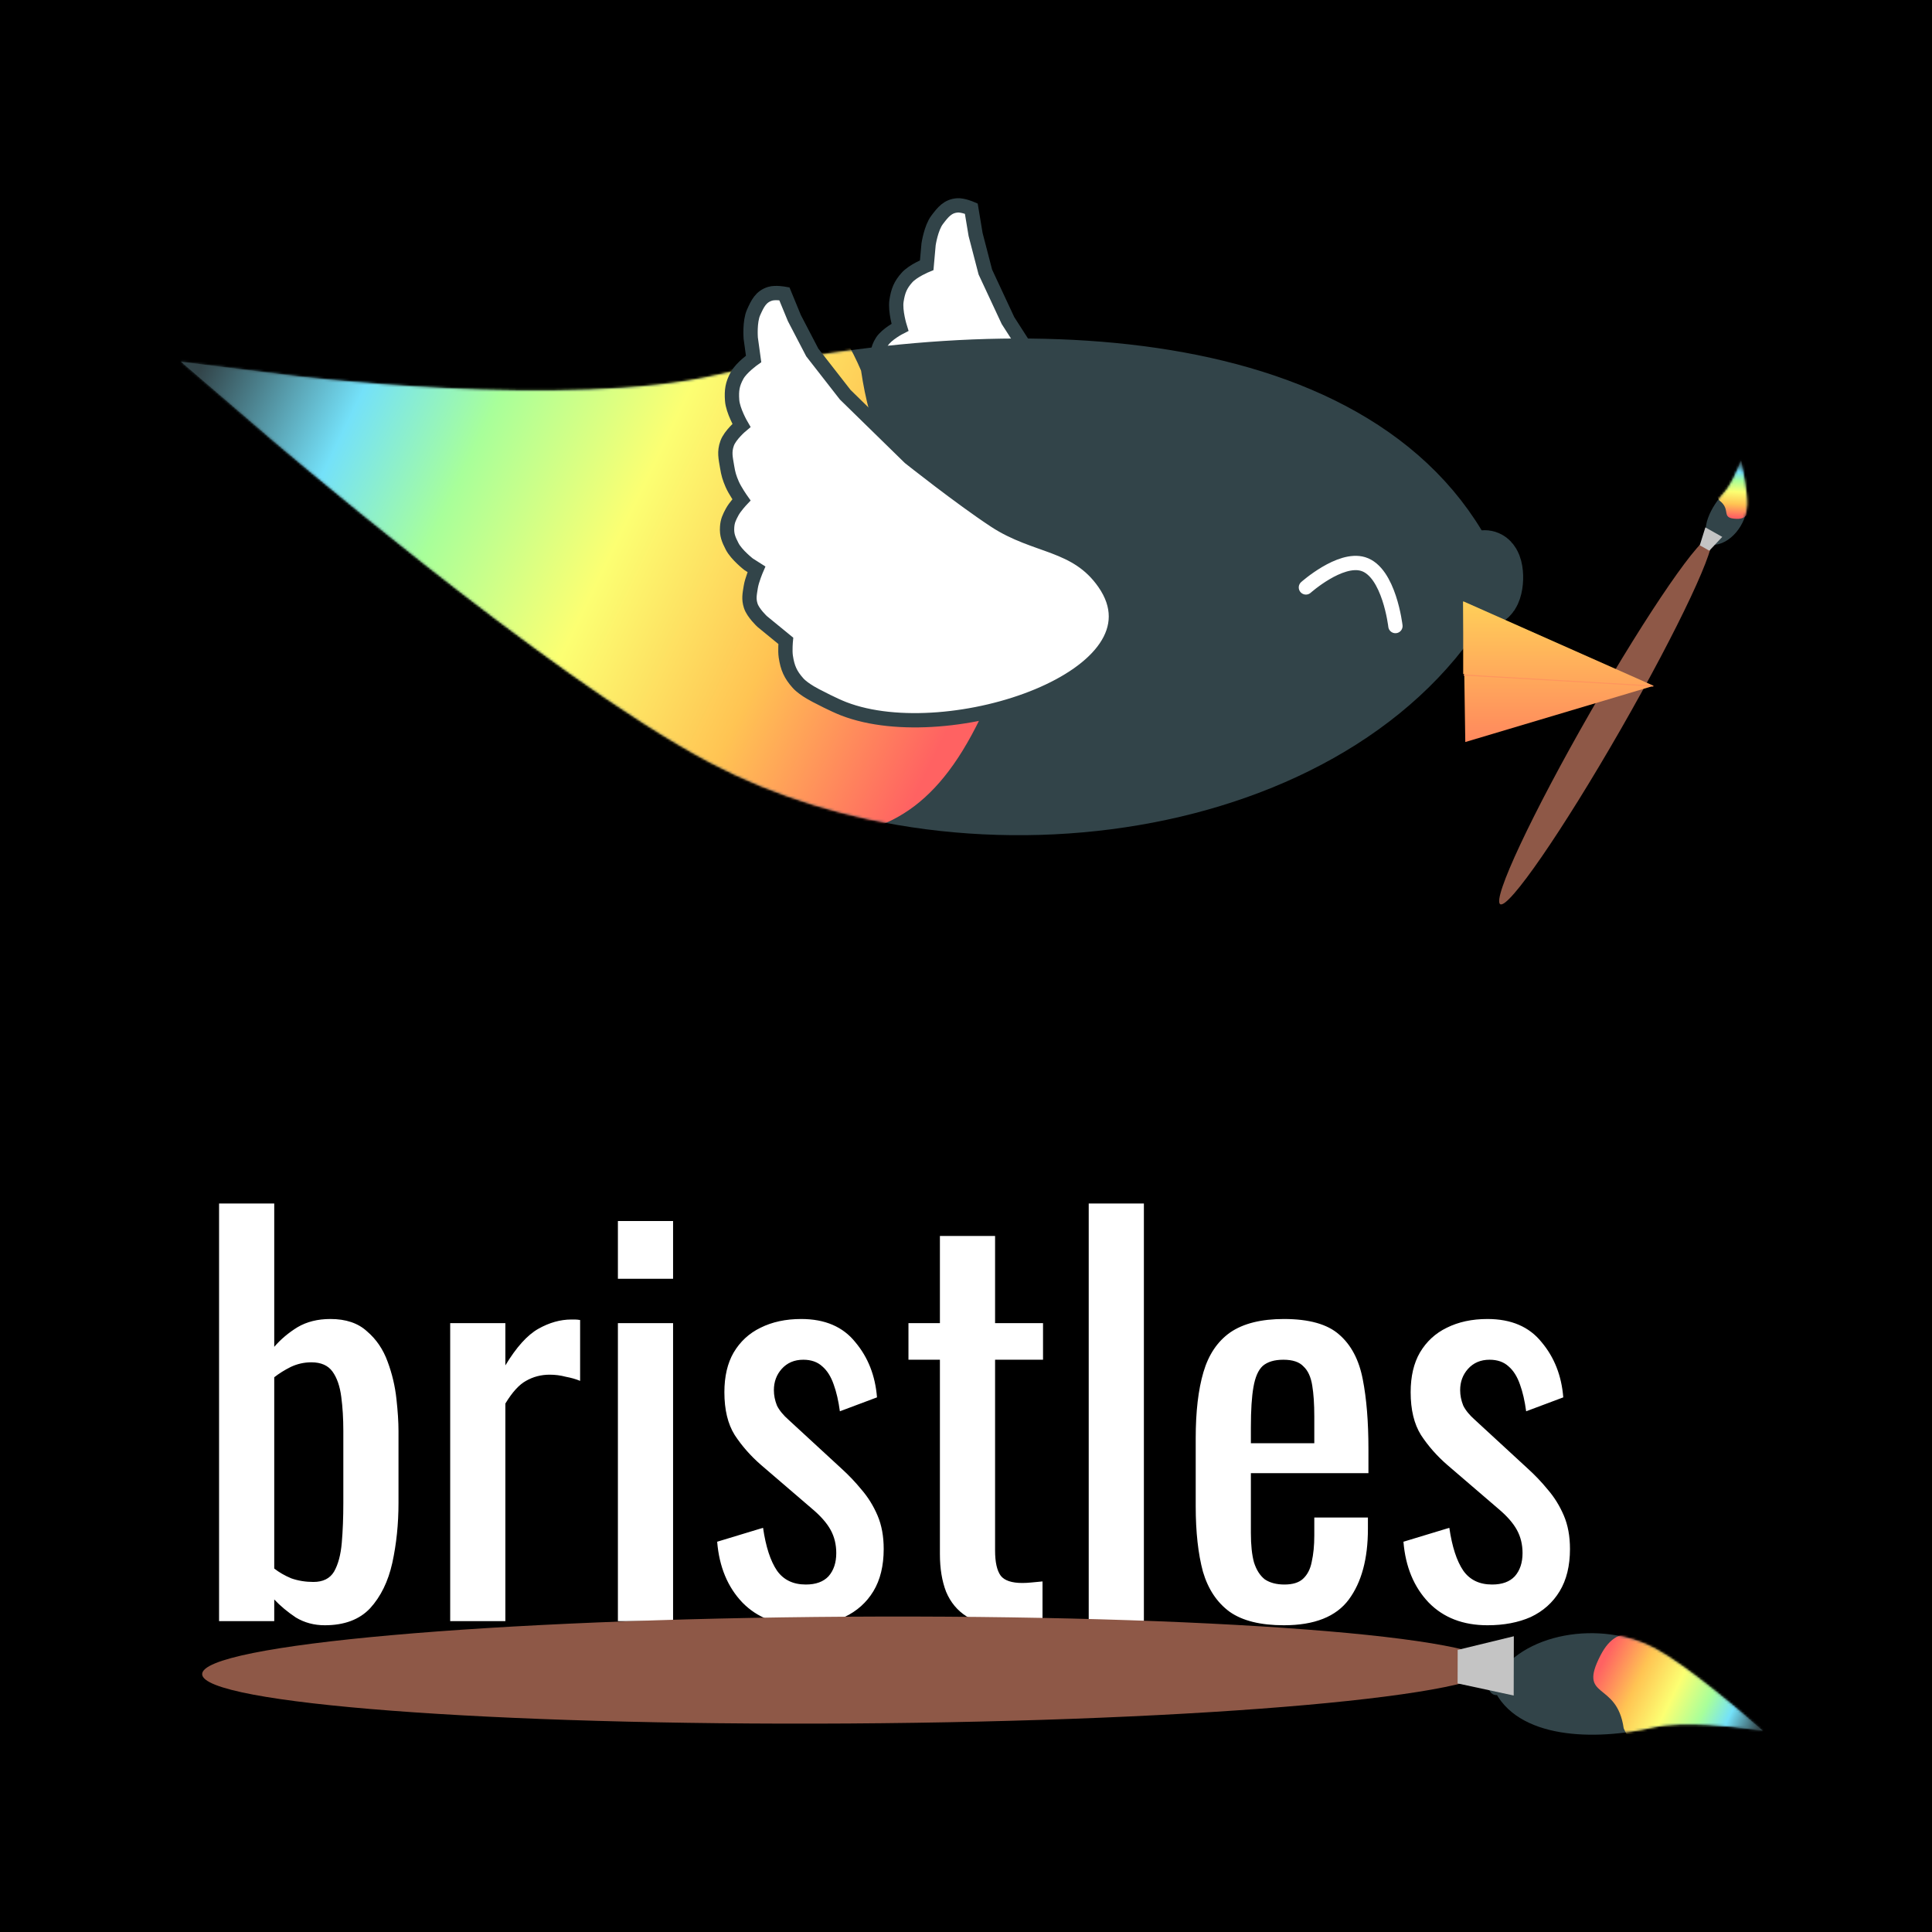 <svg width="832" height="832" viewBox="0 0 832 832" fill="none" xmlns="http://www.w3.org/2000/svg">
<rect width="832" height="832" fill="black"/>
<path d="M139.858 699.903C135.269 699.903 131.125 698.793 127.424 696.573C123.872 694.204 120.763 691.614 118.099 688.802V698.127H94.341V518.28H118.099V580.005C120.911 576.749 124.242 573.936 128.09 571.568C132.087 569.199 136.824 568.015 142.3 568.015C148.961 568.015 154.216 569.791 158.065 573.344C162.061 576.749 165.022 581.115 166.946 586.444C168.871 591.625 170.129 596.954 170.721 602.43C171.313 607.759 171.609 612.348 171.609 616.197V647.281C171.609 656.311 170.721 664.896 168.945 673.037C167.168 681.03 163.986 687.543 159.397 692.576C154.808 697.461 148.295 699.903 139.858 699.903ZM134.973 681.252C139.118 681.252 142.078 679.772 143.855 676.812C145.631 673.703 146.741 669.559 147.185 664.378C147.629 659.197 147.851 653.498 147.851 647.281V616.197C147.851 610.868 147.555 605.983 146.963 601.542C146.371 596.954 145.113 593.327 143.189 590.663C141.264 587.998 138.23 586.666 134.085 586.666C130.977 586.666 128.016 587.332 125.204 588.664C122.539 589.997 120.171 591.477 118.099 593.105V675.48C120.171 677.108 122.613 678.514 125.426 679.698C128.386 680.734 131.569 681.252 134.973 681.252ZM193.871 698.127V569.792H217.629V587.998C222.366 580.153 227.102 574.898 231.839 572.234C236.576 569.569 241.312 568.237 246.049 568.237C246.641 568.237 247.159 568.237 247.603 568.237C248.195 568.237 248.936 568.311 249.824 568.459V594.659C248.047 593.919 245.975 593.327 243.607 592.883C241.386 592.291 239.092 591.995 236.724 591.995C233.023 591.995 229.619 592.883 226.51 594.659C223.55 596.288 220.589 599.544 217.629 604.429V698.127H193.871ZM266.096 698.127V569.792H289.854V698.127H266.096ZM266.096 550.697V525.829H289.854V550.697H266.096ZM345.033 699.903C334.523 699.903 326.086 696.647 319.721 690.134C313.356 683.473 309.729 674.739 308.841 663.934L328.602 657.939C329.786 666.08 331.785 672.223 334.597 676.368C337.41 680.364 341.554 682.363 347.031 682.363C351.324 682.363 354.58 681.178 356.801 678.81C359.021 676.294 360.131 672.963 360.131 668.819C360.131 665.118 359.317 661.787 357.689 658.827C356.06 655.867 353.396 652.832 349.695 649.724L327.714 630.851C323.273 627.002 319.499 622.71 316.39 617.973C313.43 613.236 311.95 607.093 311.95 599.544C311.95 592.735 313.282 587.036 315.946 582.447C318.759 577.711 322.607 574.158 327.492 571.79C332.525 569.273 338.372 568.015 345.033 568.015C355.246 568.015 363.018 571.346 368.346 578.007C373.823 584.52 376.932 592.439 377.672 601.764L361.685 607.759C361.093 603.319 360.205 599.47 359.021 596.214C357.837 592.809 356.208 590.219 354.136 588.442C352.064 586.518 349.325 585.556 345.921 585.556C342.072 585.556 338.964 586.888 336.596 589.552C334.375 592.069 333.265 595.103 333.265 598.656C333.265 600.876 333.709 603.097 334.597 605.317C335.633 607.389 337.336 609.462 339.704 611.534L362.351 632.405C365.46 635.217 368.346 638.252 371.011 641.508C373.823 644.765 376.118 648.465 377.894 652.61C379.67 656.755 380.558 661.565 380.558 667.042C380.558 674.295 379.078 680.364 376.118 685.249C373.157 690.134 369.012 693.834 363.684 696.351C358.355 698.719 352.138 699.903 345.033 699.903ZM432.519 699.903C425.858 699.903 420.455 698.645 416.311 696.129C412.314 693.612 409.354 690.06 407.429 685.471C405.653 680.882 404.765 675.48 404.765 669.263V585.556H391.221V569.792H404.765V532.268H428.523V569.792H449.172V585.556H428.523V667.708C428.523 672.741 429.337 676.368 430.965 678.588C432.593 680.66 435.702 681.696 440.29 681.696C441.475 681.696 442.807 681.622 444.287 681.474C445.915 681.326 447.47 681.178 448.95 681.03V698.571C445.989 699.015 443.251 699.311 440.735 699.459C438.218 699.755 435.48 699.903 432.519 699.903ZM468.848 698.127V518.28H492.605V698.127H468.848ZM552.891 699.903C542.825 699.903 535.054 697.979 529.577 694.13C524.101 690.134 520.252 684.361 518.032 676.812C515.959 669.115 514.923 659.715 514.923 648.613V619.305C514.923 607.907 516.033 598.434 518.254 590.885C520.474 583.336 524.323 577.637 529.799 573.788C535.424 569.94 543.122 568.015 552.891 568.015C563.697 568.015 571.616 570.236 576.649 574.676C581.829 579.117 585.234 585.556 586.862 593.993C588.49 602.282 589.305 612.274 589.305 623.968V634.403H538.681V660.159C538.681 665.34 539.125 669.559 540.013 672.815C541.049 676.072 542.603 678.514 544.676 680.142C546.896 681.622 549.709 682.363 553.113 682.363C556.666 682.363 559.33 681.548 561.106 679.92C563.031 678.144 564.289 675.702 564.881 672.593C565.621 669.337 565.991 665.562 565.991 661.269V653.498H589.082V658.383C589.082 671.261 586.344 681.4 580.867 688.802C575.39 696.203 566.065 699.903 552.891 699.903ZM538.681 621.525H565.991V609.98C565.991 604.651 565.695 600.21 565.103 596.658C564.511 592.957 563.253 590.219 561.328 588.442C559.552 586.518 556.666 585.556 552.669 585.556C548.82 585.556 545.86 586.444 543.788 588.22C541.863 589.997 540.531 593.031 539.791 597.324C539.051 601.468 538.681 607.241 538.681 614.642V621.525ZM640.572 699.903C630.062 699.903 621.625 696.647 615.26 690.134C608.895 683.473 605.268 674.739 604.38 663.934L624.141 657.939C625.325 666.08 627.324 672.223 630.136 676.368C632.949 680.364 637.093 682.363 642.57 682.363C646.863 682.363 650.119 681.178 652.339 678.81C654.56 676.294 655.67 672.963 655.67 668.819C655.67 665.118 654.856 661.787 653.228 658.827C651.599 655.867 648.935 652.832 645.234 649.724L623.253 630.851C618.812 627.002 615.038 622.71 611.929 617.973C608.969 613.236 607.489 607.093 607.489 599.544C607.489 592.735 608.821 587.036 611.485 582.447C614.298 577.711 618.146 574.158 623.031 571.79C628.064 569.273 633.911 568.015 640.572 568.015C650.785 568.015 658.556 571.346 663.885 578.007C669.362 584.52 672.471 592.439 673.211 601.764L657.224 607.759C656.632 603.319 655.744 599.47 654.56 596.214C653.376 592.809 651.747 590.219 649.675 588.442C647.603 586.518 644.864 585.556 641.46 585.556C637.611 585.556 634.503 586.888 632.134 589.552C629.914 592.069 628.804 595.103 628.804 598.656C628.804 600.876 629.248 603.097 630.136 605.317C631.172 607.389 632.875 609.462 635.243 611.534L657.89 632.405C660.999 635.217 663.885 638.252 666.55 641.508C669.362 644.765 671.656 648.465 673.433 652.61C675.209 656.755 676.097 661.565 676.097 667.042C676.097 674.295 674.617 680.364 671.656 685.249C668.696 690.134 664.551 693.834 659.223 696.351C653.894 698.719 647.677 699.903 640.572 699.903Z" fill="white"/>
<g filter="url(#filter0_i_3796_2466)">
<path d="M711.29 749.726C686.392 755.457 654.476 754.433 645.653 734.3C656.148 714.291 689.45 709.166 711.359 720.854C725.318 728.301 750.153 749.818 750.153 749.818C750.153 749.818 725.034 746.562 711.29 749.726Z" fill="#324449"/>
<path d="M645.653 734.3C643.065 739.236 643.436 729.241 645.653 734.3ZM645.653 734.3C654.476 754.433 686.392 755.457 711.29 749.726C725.034 746.562 750.153 749.818 750.153 749.818C750.153 749.818 725.318 728.301 711.359 720.854C689.45 709.166 656.148 714.291 645.653 734.3Z" stroke="#324449" stroke-width="5.647" stroke-linecap="round"/>
<mask id="mask0_3796_2466" style="mask-type:alpha" maskUnits="userSpaceOnUse" x="642" y="711" width="118" height="45">
<path d="M711.29 749.725C686.392 755.456 654.476 754.433 645.653 734.3C656.147 714.29 689.45 709.166 711.358 720.854C725.318 728.301 750.153 749.817 750.153 749.817C750.153 749.817 725.034 746.562 711.29 749.725Z" fill="#324449"/>
<path d="M645.653 734.3C643.065 739.235 643.436 729.241 645.653 734.3ZM645.653 734.3C654.476 754.433 686.392 755.456 711.29 749.725C725.034 746.562 750.153 749.817 750.153 749.817C750.153 749.817 725.318 728.301 711.358 720.854C689.45 709.166 656.147 714.29 645.653 734.3Z" stroke="#324449" stroke-width="5.647" stroke-linecap="round"/>
</mask>
<g mask="url(#mask0_3796_2466)">
<path d="M699.228 752.799C696.278 732.13 679.288 740.722 689.228 721.437C697.497 705.396 708.523 713.946 735.127 714.009C761.73 714.072 783.723 726.843 783.668 750.442C783.612 774.041 712.067 783.307 699.228 752.799Z" fill="url(#paint0_linear_3796_2466)"/>
</g>
<g filter="url(#filter1_i_3796_2466)">
<path d="M643.92 734.531C644 747.232 519.407 758.311 365.633 759.276C211.859 760.241 87.137 750.728 87.057 738.027C86.977 725.326 211.571 714.248 365.344 713.282C519.118 712.317 643.841 721.83 643.92 734.531Z" fill="#8E5847"/>
</g>
<g filter="url(#filter2_i_3796_2466)">
<path d="M627.702 742.02L627.736 727.589L651.922 721.708L651.861 747.23L627.702 742.02Z" fill="#C4C4C4"/>
</g>
</g>
<g filter="url(#filter3_i_3796_2466)">
<path d="M736.737 234.213C733.135 232.145 709.916 265.831 684.878 309.453C659.84 353.075 642.463 390.113 646.066 392.181C649.669 394.249 672.887 360.563 697.925 316.942C722.964 273.32 740.34 236.281 736.737 234.213Z" fill="#8E5847"/>
</g>
<path d="M743.261 212.587C737.619 218.752 732.771 228.003 737.082 233.757C744.468 233.992 751.29 225.336 751.491 217.217C751.619 212.044 749.493 201.508 749.493 201.508C749.493 201.508 746.374 209.184 743.261 212.587Z" fill="#324449"/>
<path d="M737.082 233.757C735.26 233.699 738.165 235.203 737.082 233.757ZM737.082 233.757C732.771 228.003 737.619 218.752 743.261 212.587C746.374 209.184 749.493 201.508 749.493 201.508C749.493 201.508 751.619 212.044 751.491 217.217C751.29 225.336 744.468 233.992 737.082 233.757Z" stroke="#324449" stroke-width="1.847" stroke-linecap="round"/>
<mask id="mask1_3796_2466" style="mask-type:alpha" maskUnits="userSpaceOnUse" x="734" y="198" width="19" height="37">
<path d="M743.261 212.587C737.619 218.752 732.771 228.003 737.082 233.757C744.468 233.992 751.29 225.336 751.491 217.217C751.619 212.044 749.493 201.508 749.493 201.508C749.493 201.508 746.374 209.184 743.261 212.587Z" fill="#324449"/>
<path d="M737.082 233.757C735.26 233.699 738.165 235.203 737.082 233.757ZM737.082 233.757C732.771 228.003 737.619 218.752 743.261 212.587C746.374 209.184 749.493 201.508 749.493 201.508C749.493 201.508 751.619 212.044 751.491 217.217C751.29 225.336 744.468 233.992 737.082 233.757Z" stroke="#324449" stroke-width="1.847" stroke-linecap="round"/>
</mask>
<g mask="url(#mask1_3796_2466)">
<path d="M740.443 215.526C745.852 219.695 740.67 223.148 747.761 223.424C753.659 223.653 753.001 219.137 757.267 211.553C761.533 203.97 761.439 195.652 754.712 191.867C747.985 188.083 733.825 206.958 740.443 215.526Z" fill="url(#paint1_linear_3796_2466)"/>
</g>
<path d="M484.7 205.32L524.646 242.005L403.185 269.746L393.546 262.156C393.546 262.156 388.409 258.087 386.448 254.518C384.088 250.224 383.525 247.119 383.896 242.233C384.096 239.594 385.414 235.626 385.414 235.626L377.366 225.241C377.366 225.241 374.344 220.792 374.079 217.53C373.825 214.411 374.713 212.627 375.873 209.721C377.044 206.788 380 202.765 380 202.765L377.18 199.904C377.18 199.904 373.002 194.771 371.998 190.809C371.173 187.555 370.786 185.43 371.758 182.217C372.53 179.668 373.561 178.403 375.309 176.393C377 174.45 380.387 172.185 380.387 172.185C380.387 172.185 378.556 167.705 378 164.681C377.457 161.722 377.361 159.992 377.554 156.99C377.809 153.027 377.693 150.426 379.831 147.08C381.905 143.833 387.563 140.951 387.563 140.951C387.563 140.951 385.388 133.984 386.073 129.543C386.728 125.298 387.722 122.712 390.591 119.515C393.205 116.601 399.085 114.195 399.085 114.195L399.885 105.209C399.885 105.209 400.932 98.144 403.57 94.674C406.098 91.348 408.106 88.773 412.271 88.452C414.671 88.267 418.278 89.832 418.278 89.832L420.136 101.009L424.332 117.15L434.076 138.043L455.033 170.681L484.7 205.32Z" fill="white" stroke="#324449" stroke-width="6.163"/>
<g filter="url(#filter4_i_3796_2466)">
<path d="M311.859 216.64C433.563 188.114 589.737 192.498 633.298 290.83C582.344 388.934 419.507 414.656 312.089 357.9C243.644 321.736 121.715 216.949 121.715 216.949C121.715 216.949 244.678 232.387 311.859 216.64Z" fill="#324449"/>
<path d="M633.298 290.83C645.866 266.632 644.243 315.537 633.298 290.83ZM633.298 290.83C589.737 192.498 433.563 188.114 311.859 216.64C244.678 232.387 121.715 216.949 121.715 216.949C121.715 216.949 243.644 321.736 312.089 357.9C419.507 414.656 582.344 388.934 633.298 290.83Z" stroke="#324449" stroke-width="27.629" stroke-linecap="round"/>
<mask id="mask2_3796_2466" style="mask-type:alpha" maskUnits="userSpaceOnUse" x="77" y="187" width="572" height="215">
<path d="M311.859 216.64C433.563 188.114 589.737 192.498 633.298 290.83C582.344 388.934 419.507 414.656 312.089 357.9C243.645 321.736 121.715 216.949 121.715 216.949C121.715 216.949 244.678 232.387 311.859 216.64Z" fill="#324449"/>
<path d="M633.298 290.83C645.866 266.632 644.243 315.537 633.298 290.83ZM633.298 290.83C589.737 192.498 433.563 188.114 311.859 216.64C244.678 232.387 121.715 216.949 121.715 216.949C121.715 216.949 243.645 321.736 312.089 357.9C419.507 414.656 582.344 388.934 633.298 290.83Z" stroke="#324449" stroke-width="27.629" stroke-linecap="round"/>
</mask>
<g mask="url(#mask2_3796_2466)">
<path d="M370.815 201.367C385.654 302.435 468.612 260.063 420.353 354.611C380.213 433.255 326.096 391.64 195.936 391.851C65.776 392.063 -42.081 330.008 -42.268 214.546C-42.456 99.084 307.403 52.352 370.815 201.367Z" fill="url(#paint2_linear_3796_2466)"/>
</g>
</g>
<path d="M630.114 258.93L631.016 319.549L712.143 295.342L630.114 258.93Z" fill="url(#paint3_linear_3796_2466)"/>
<path d="M600.928 269.605C600.928 269.605 598.261 246.31 587.004 242.896C577.061 239.88 562.38 252.972 562.38 252.972" stroke="white" stroke-width="6.163" stroke-linecap="round"/>
<path d="M428.376 224.199C446.069 235.843 463.399 233.641 475.523 251.007C503.375 290.902 408.735 322.797 363.358 305.241C358.889 303.512 352.264 300.003 352.264 300.003C352.264 300.003 346.347 297.187 343.636 294.148C340.374 290.491 339.131 287.591 338.398 282.746C338.002 280.129 338.398 275.967 338.398 275.967L328.229 267.647C328.229 267.647 324.288 263.988 323.299 260.868C322.353 257.886 322.818 255.948 323.299 252.856C323.783 249.735 325.764 245.153 325.764 245.153L322.374 242.996C322.374 242.996 317.153 238.929 315.287 235.292C313.754 232.306 312.901 230.321 313.13 226.972C313.311 224.314 314.033 222.851 315.287 220.501C316.499 218.229 319.293 215.262 319.293 215.262C319.293 215.262 316.505 211.307 315.287 208.483C314.095 205.721 313.614 204.057 313.13 201.088C312.491 197.168 311.795 194.659 313.13 190.919C314.424 187.29 319.293 183.215 319.293 183.215C319.293 183.215 315.613 176.911 315.287 172.43C314.975 168.146 315.364 165.403 317.444 161.645C319.339 158.22 324.531 154.557 324.531 154.557L323.299 145.621C323.299 145.621 322.737 138.5 324.531 134.528C326.25 130.721 327.631 127.761 331.618 126.516C333.916 125.799 337.781 126.516 337.781 126.516L342.095 136.993L349.799 151.784L363.974 169.965L391.707 197.082C391.707 197.082 413.499 214.407 428.376 224.199Z" fill="white" stroke="#324449" stroke-width="6.163"/>
<path d="M630.114 259.155V290.253L712.143 295.567L630.114 259.155Z" fill="url(#paint4_linear_3796_2466)"/>
<g filter="url(#filter5_d_3796_2466)">
<path d="M711.917 295.436L630.34 290.704" stroke="#FF955D" stroke-width="0.451"/>
</g>
<g filter="url(#filter6_i_3796_2466)">
<path d="M731.993 237.624L736.107 239.938L741.676 234L734.401 229.907L731.993 237.624Z" fill="#C4C4C4"/>
</g>
<defs>
<filter id="filter0_i_3796_2466" x="87.057" y="707.585" width="672.031" height="51.758" filterUnits="userSpaceOnUse" color-interpolation-filters="sRGB">
<feFlood flood-opacity="0" result="BackgroundImageFix"/>
<feBlend mode="normal" in="SourceGraphic" in2="BackgroundImageFix" result="shape"/>
<feColorMatrix in="SourceAlpha" type="matrix" values="0 0 0 0 0 0 0 0 0 0 0 0 0 0 0 0 0 0 127 0" result="hardAlpha"/>
<feOffset dy="-8.535"/>
<feGaussianBlur stdDeviation="2.134"/>
<feComposite in2="hardAlpha" operator="arithmetic" k2="-1" k3="1"/>
<feColorMatrix type="matrix" values="0 0 0 0 0 0 0 0 0 0 0 0 0 0 0 0 0 0 0.25 0"/>
<feBlend mode="normal" in2="shape" result="effect1_innerShadow_3796_2466"/>
</filter>
<filter id="filter1_i_3796_2466" x="87.057" y="708.948" width="556.864" height="50.396" filterUnits="userSpaceOnUse" color-interpolation-filters="sRGB">
<feFlood flood-opacity="0" result="BackgroundImageFix"/>
<feBlend mode="normal" in="SourceGraphic" in2="BackgroundImageFix" result="shape"/>
<feColorMatrix in="SourceAlpha" type="matrix" values="0 0 0 0 0 0 0 0 0 0 0 0 0 0 0 0 0 0 127 0" result="hardAlpha"/>
<feOffset dy="-8.535"/>
<feGaussianBlur stdDeviation="2.134"/>
<feComposite in2="hardAlpha" operator="arithmetic" k2="-1" k3="1"/>
<feColorMatrix type="matrix" values="0 0 0 0 0 0 0 0 0 0 0 0 0 0 0 0 0 0 0.25 0"/>
<feBlend mode="normal" in2="shape" result="effect1_innerShadow_3796_2466"/>
</filter>
<filter id="filter2_i_3796_2466" x="627.702" y="717.441" width="24.22" height="29.789" filterUnits="userSpaceOnUse" color-interpolation-filters="sRGB">
<feFlood flood-opacity="0" result="BackgroundImageFix"/>
<feBlend mode="normal" in="SourceGraphic" in2="BackgroundImageFix" result="shape"/>
<feColorMatrix in="SourceAlpha" type="matrix" values="0 0 0 0 0 0 0 0 0 0 0 0 0 0 0 0 0 0 127 0" result="hardAlpha"/>
<feOffset dy="-8.535"/>
<feGaussianBlur stdDeviation="2.134"/>
<feComposite in2="hardAlpha" operator="arithmetic" k2="-1" k3="1"/>
<feColorMatrix type="matrix" values="0 0 0 0 0 0 0 0 0 0 0 0 0 0 0 0 0 0 0.25 0"/>
<feBlend mode="normal" in2="shape" result="effect1_innerShadow_3796_2466"/>
</filter>
<filter id="filter3_i_3796_2466" x="645.593" y="232.727" width="91.617" height="159.544" filterUnits="userSpaceOnUse" color-interpolation-filters="sRGB">
<feFlood flood-opacity="0" result="BackgroundImageFix"/>
<feBlend mode="normal" in="SourceGraphic" in2="BackgroundImageFix" result="shape"/>
<feColorMatrix in="SourceAlpha" type="matrix" values="0 0 0 0 0 0 0 0 0 0 0 0 0 0 0 0 0 0 127 0" result="hardAlpha"/>
<feOffset dy="-2.791"/>
<feGaussianBlur stdDeviation="0.698"/>
<feComposite in2="hardAlpha" operator="arithmetic" k2="-1" k3="1"/>
<feColorMatrix type="matrix" values="0 0 0 0 0 0 0 0 0 0 0 0 0 0 0 0 0 0 0.25 0"/>
<feBlend mode="normal" in2="shape" result="effect1_innerShadow_3796_2466"/>
</filter>
<filter id="filter4_i_3796_2466" x="77.921" y="166.651" width="570.696" height="234.779" filterUnits="userSpaceOnUse" color-interpolation-filters="sRGB">
<feFlood flood-opacity="0" result="BackgroundImageFix"/>
<feBlend mode="normal" in="SourceGraphic" in2="BackgroundImageFix" result="shape"/>
<feColorMatrix in="SourceAlpha" type="matrix" values="0 0 0 0 0 0 0 0 0 0 0 0 0 0 0 0 0 0 127 0" result="hardAlpha"/>
<feOffset dy="-41.757"/>
<feGaussianBlur stdDeviation="10.439"/>
<feComposite in2="hardAlpha" operator="arithmetic" k2="-1" k3="1"/>
<feColorMatrix type="matrix" values="0 0 0 0 0 0 0 0 0 0 0 0 0 0 0 0 0 0 0.25 0"/>
<feBlend mode="normal" in2="shape" result="effect1_innerShadow_3796_2466"/>
</filter>
<filter id="filter5_d_3796_2466" x="628.524" y="288.676" width="85.209" height="8.788" filterUnits="userSpaceOnUse" color-interpolation-filters="sRGB">
<feFlood flood-opacity="0" result="BackgroundImageFix"/>
<feColorMatrix in="SourceAlpha" type="matrix" values="0 0 0 0 0 0 0 0 0 0 0 0 0 0 0 0 0 0 127 0" result="hardAlpha"/>
<feOffset/>
<feGaussianBlur stdDeviation="0.901"/>
<feComposite in2="hardAlpha" operator="out"/>
<feColorMatrix type="matrix" values="0 0 0 0 0 0 0 0 0 0 0 0 0 0 0 0 0 0 0.25 0"/>
<feBlend mode="normal" in2="BackgroundImageFix" result="effect1_dropShadow_3796_2466"/>
<feBlend mode="normal" in="SourceGraphic" in2="effect1_dropShadow_3796_2466" result="shape"/>
</filter>
<filter id="filter6_i_3796_2466" x="731.993" y="228.511" width="9.683" height="11.427" filterUnits="userSpaceOnUse" color-interpolation-filters="sRGB">
<feFlood flood-opacity="0" result="BackgroundImageFix"/>
<feBlend mode="normal" in="SourceGraphic" in2="BackgroundImageFix" result="shape"/>
<feColorMatrix in="SourceAlpha" type="matrix" values="0 0 0 0 0 0 0 0 0 0 0 0 0 0 0 0 0 0 127 0" result="hardAlpha"/>
<feOffset dy="-2.791"/>
<feGaussianBlur stdDeviation="0.698"/>
<feComposite in2="hardAlpha" operator="arithmetic" k2="-1" k3="1"/>
<feColorMatrix type="matrix" values="0 0 0 0 0 0 0 0 0 0 0 0 0 0 0 0 0 0 0.25 0"/>
<feBlend mode="normal" in2="shape" result="effect1_innerShadow_3796_2466"/>
</filter>
<linearGradient id="paint0_linear_3796_2466" x1="755.683" y1="756.677" x2="690.031" y2="724.699" gradientUnits="userSpaceOnUse">
<stop stop-color="#324449"/>
<stop offset="0.188" stop-color="#74E1F9"/>
<stop offset="0.339" stop-color="#A8FF9A"/>
<stop offset="0.542" stop-color="#FCFF72"/>
<stop offset="0.766" stop-color="#FFC453"/>
<stop offset="1" stop-color="#FF6262"/>
</linearGradient>
<linearGradient id="paint1_linear_3796_2466" x1="748.43" y1="198.83" x2="746.962" y2="222.67" gradientUnits="userSpaceOnUse">
<stop stop-color="#324449"/>
<stop offset="0.188" stop-color="#74E1F9"/>
<stop offset="0.339" stop-color="#A8FF9A"/>
<stop offset="0.542" stop-color="#FCFF72"/>
<stop offset="0.766" stop-color="#FFC453"/>
<stop offset="1" stop-color="#FF6262"/>
</linearGradient>
<linearGradient id="paint2_linear_3796_2466" x1="94.527" y1="183.493" x2="416.361" y2="338.668" gradientUnits="userSpaceOnUse">
<stop stop-color="#324449"/>
<stop offset="0.188" stop-color="#74E1F9"/>
<stop offset="0.339" stop-color="#A8FF9A"/>
<stop offset="0.542" stop-color="#FCFF72"/>
<stop offset="0.766" stop-color="#FFC453"/>
<stop offset="1" stop-color="#FF6262"/>
</linearGradient>
<linearGradient id="paint3_linear_3796_2466" x1="671.128" y1="258.93" x2="671.128" y2="319.549" gradientUnits="userSpaceOnUse">
<stop stop-color="#FFCF59"/>
<stop offset="1" stop-color="#FF885D"/>
</linearGradient>
<linearGradient id="paint4_linear_3796_2466" x1="671.128" y1="259.155" x2="671.128" y2="319.775" gradientUnits="userSpaceOnUse">
<stop stop-color="#FFCF59"/>
<stop offset="1" stop-color="#FF885D"/>
</linearGradient>
</defs>
</svg>
